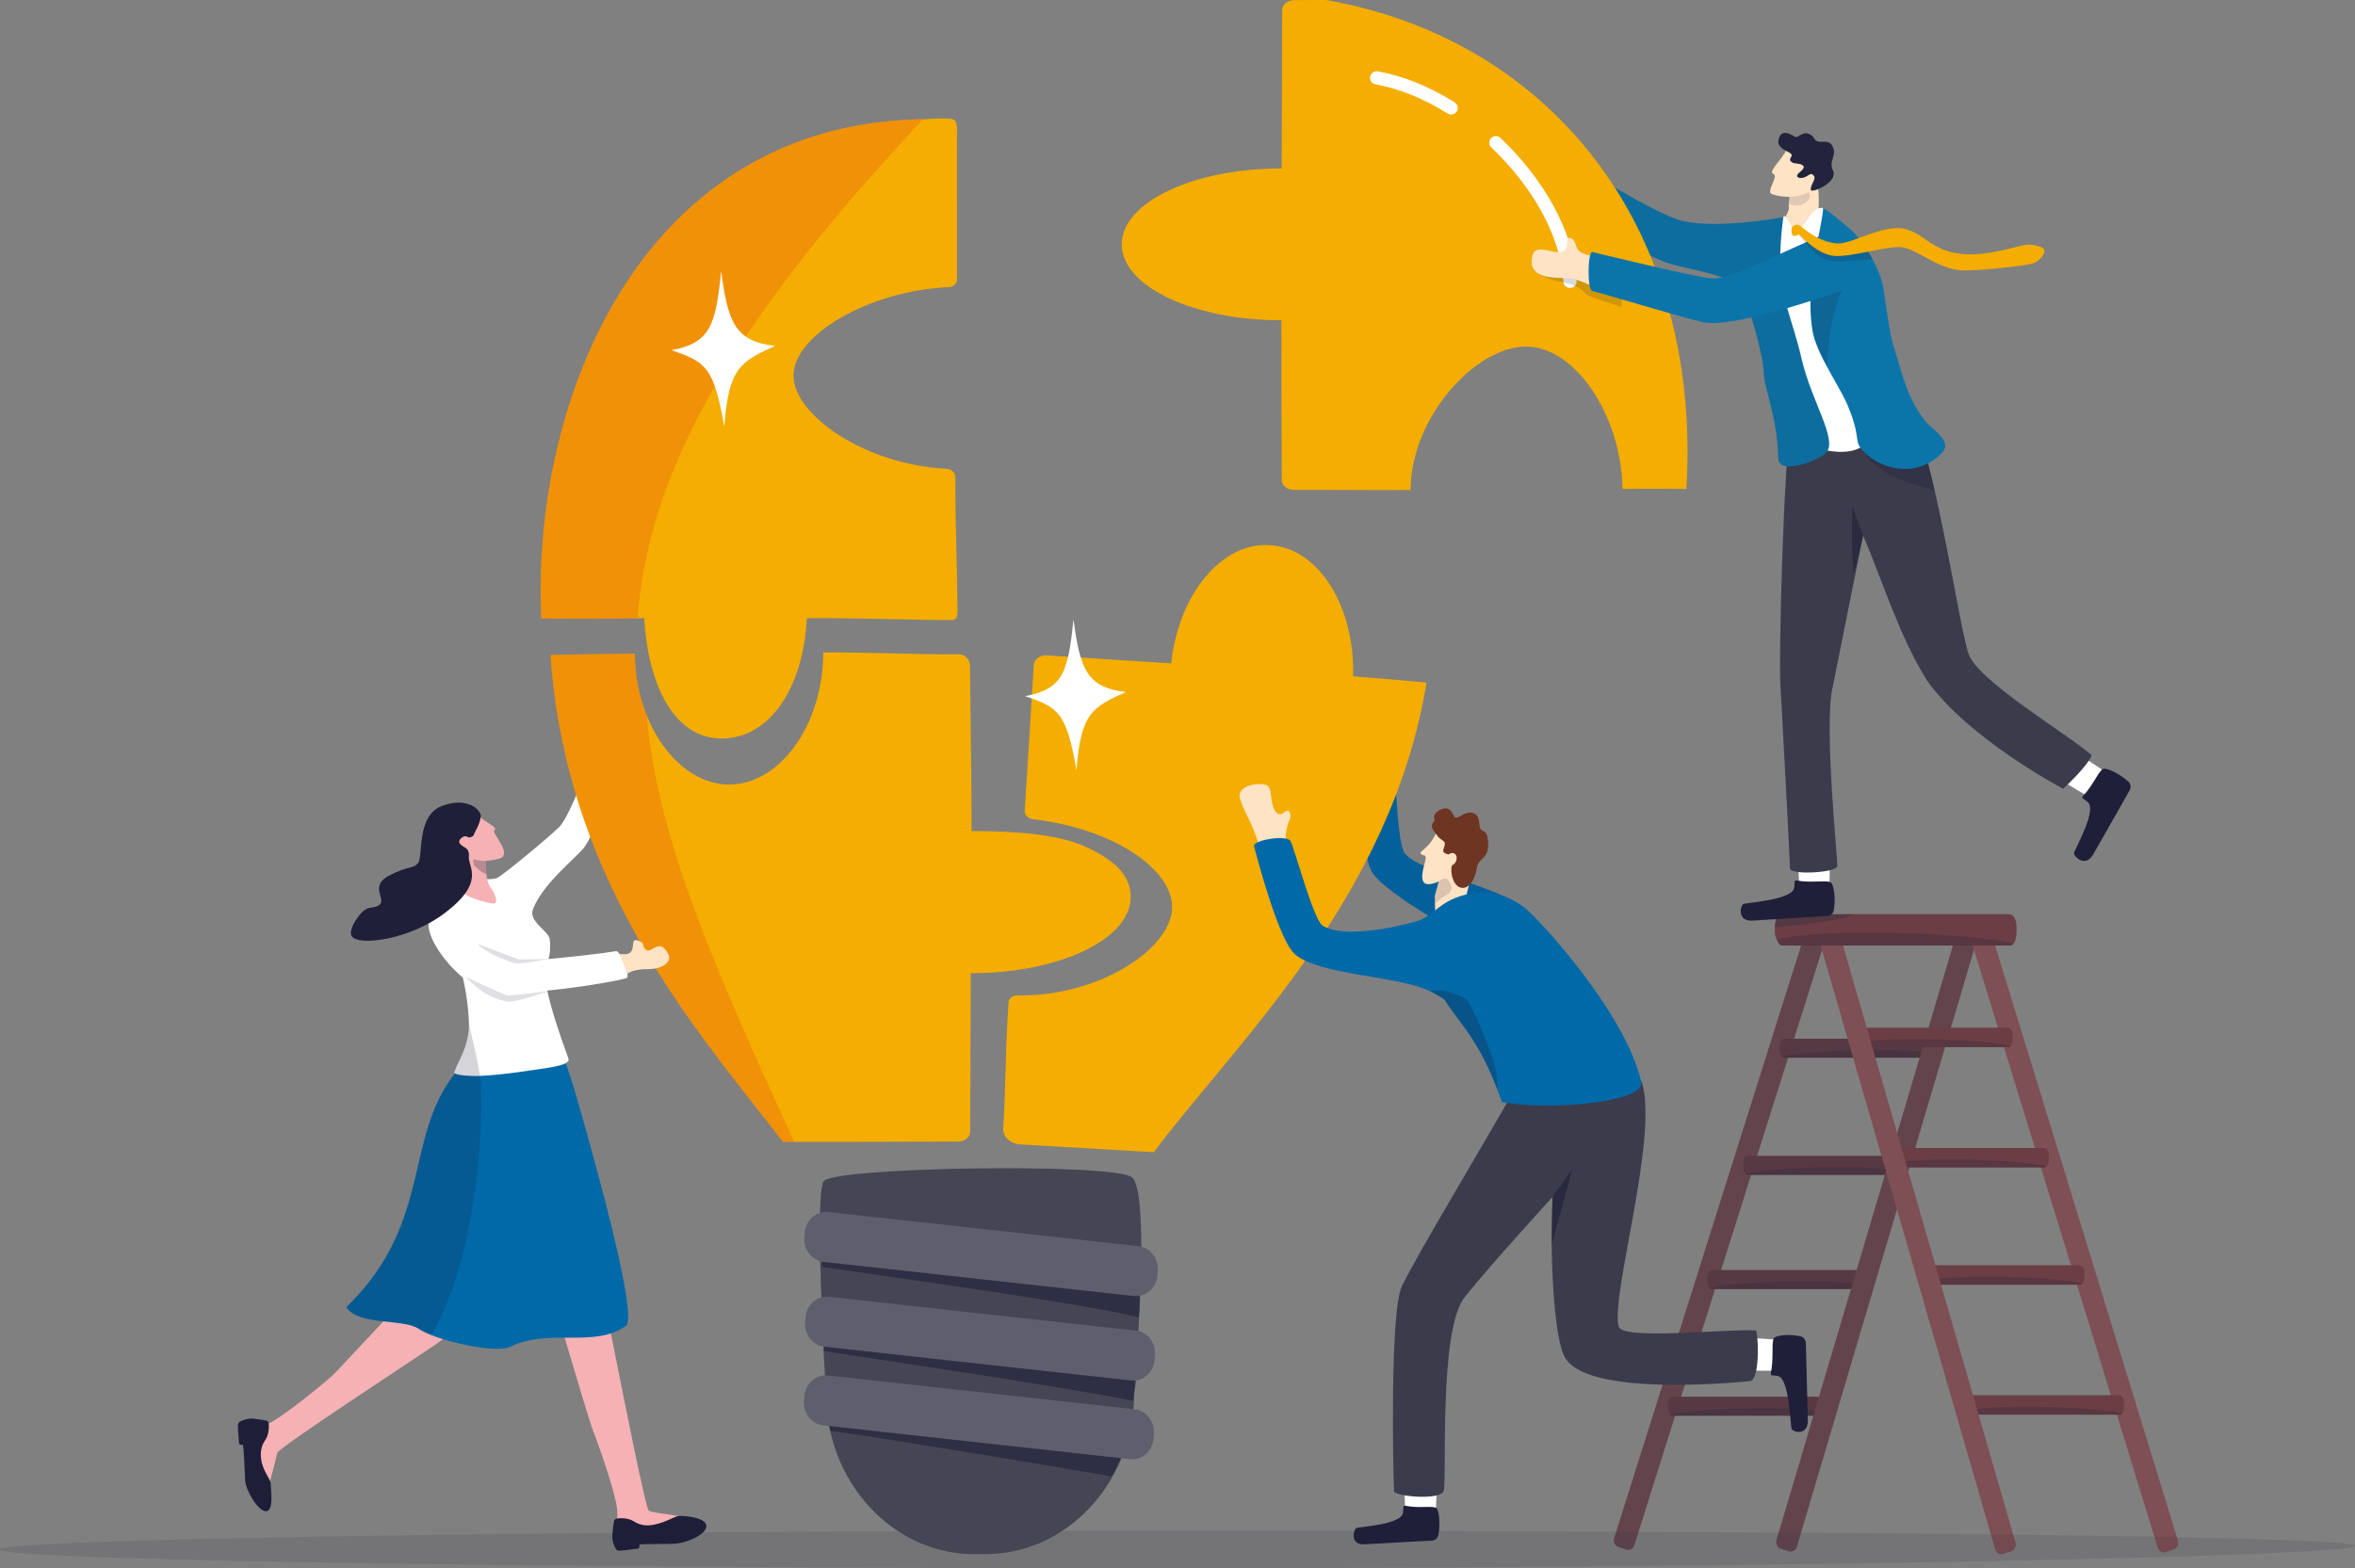 <?xml version="1.0" encoding="UTF-8"?><svg id="_レイヤー_2" xmlns="http://www.w3.org/2000/svg" viewBox="0 0 409.46 272.75"><rect x="0" y="0" width="409.46" height="272.75" fill="#808080" stroke="none"/><defs><style>.cls-1{fill:#7e4f54;}.cls-2{fill:#0b75aa;}.cls-3,.cls-4,.cls-5,.cls-6{fill:#32323f;}.cls-3,.cls-7{opacity:.24;}.cls-4{opacity:.15;}.cls-5{opacity:.4;}.cls-8{opacity:.1;}.cls-8,.cls-9,.cls-10,.cls-11,.cls-12,.cls-13,.cls-14,.cls-15,.cls-16,.cls-17,.cls-18{fill:#1f1f39;}.cls-9{opacity:.16;}.cls-10{opacity:.14;}.cls-11{opacity:.19;}.cls-12{opacity:.17;}.cls-13{opacity:.18;}.cls-14{opacity:.28;}.cls-15{opacity:.62;}.cls-16{opacity:.57;}.cls-19{fill:#0069a8;}.cls-20{opacity:.6;}.cls-20,.cls-21,.cls-7{fill:#1f1f3b;}.cls-21{opacity:.12;}.cls-17{opacity:0;}.cls-22{fill:#f5b1b4;}.cls-23{fill:none;stroke:#fff;stroke-linecap:round;stroke-linejoin:round;stroke-width:2.3px;}.cls-24{fill:#1f1e39;}.cls-25{fill:#454554;}.cls-26{fill:#fff;}.cls-27{fill:#6d3522;}.cls-28{opacity:.35;}.cls-29{fill:#e84e1b;opacity:.29;}.cls-30{fill:#3b3b4c;}.cls-31{fill:#23233d;}.cls-32{fill:#f4ad00;}.cls-33{fill:#ffe3c5;}.cls-34{fill:#5e5e6d;}.cls-35{fill:#6b3e45;}</style></defs><g id="_オブジェクト"><path class="cls-1" d="M282.69,269.49l-1.3-.44c-.61-.21-.95-.9-.74-1.53l33-104.65c.2-.64.86-.99,1.47-.78l1.3.44c.61.21.95.9.74,1.53l-33,104.65c-.2.64-.86.99-1.47.78Z"/><path class="cls-35" d="M309.38,182.15v.31c0,.48.08.99.35,1.29.02.03.05.05.07.07.03.02.05.04.08.06.19.13.22.07.45.07h26.07s.09,0,.14,0c.29-.05.32-.24.53-.56.02-.03.04-.06.05-.09.13-.24.21-.52.21-.82v-.31c0-.83-.22-1.52-.93-1.52h-26.07c-.71,0-.95.67-.95,1.5Z"/><path class="cls-7" d="M309.69,183.77s.07.04.11.06c.16.09.34.13.53.13h26.07s.09,0,.14,0c.29-.05.32-.24.53-.56.02-.03.04-.06.05-.09-7.03-1.41-24.15-.49-27.39.45-.01,0-.02,0-.03.01Z"/><path class="cls-35" d="M303.08,202.53v.31c0,.48.08.99.35,1.29.02.03.05.05.07.07.03.02.05.04.08.06.19.13.22.07.45.07h26.07s.09,0,.14,0c.29-.05.32-.24.53-.56.02-.03.04-.06.05-.09.13-.24.21-.52.21-.82v-.31c0-.83-.22-1.52-.93-1.52h-26.07c-.71,0-.95.67-.95,1.5Z"/><path class="cls-7" d="M303.39,204.15s.07.04.11.06c.16.09.34.13.53.13h26.07s.09,0,.14,0c.29-.05.32-.24.53-.56.02-.03.04-.06.05-.09-7.03-1.41-24.15-.49-27.39.45-.01,0-.02,0-.03.01Z"/><path class="cls-35" d="M296.85,222.39v.31c0,.48.08.99.35,1.29.02.03.05.05.07.07.03.02.05.04.08.06.19.13.22.07.45.07h26.07s.09,0,.14,0c.29-.05.32-.24.53-.56.02-.03.04-.06.05-.09.13-.24.21-.52.21-.82v-.31c0-.83-.22-1.52-.93-1.52h-26.07c-.71,0-.95.67-.95,1.5Z"/><path class="cls-7" d="M297.16,224.01s.07.04.11.06c.16.09.34.13.53.13h26.07s.09,0,.14,0c.29-.05.32-.24.53-.56.02-.03.04-.06.05-.09-7.03-1.41-24.15-.49-27.39.45-.01,0-.02,0-.03.01Z"/><path class="cls-35" d="M289.99,244.41v.31c0,.48.08.99.35,1.29.02.03.05.05.07.07.03.02.05.04.08.06.19.13.22.07.45.07h26.07s.09,0,.14,0c.29-.05.32-.24.53-.56.02-.03.04-.06.05-.09.13-.24.21-.52.21-.82v-.31c0-.83-.22-1.52-.93-1.52h-26.07c-.71,0-.95.67-.95,1.5Z"/><path class="cls-7" d="M290.3,246.03s.07.04.11.06c.16.09.34.13.53.13h26.07s.09,0,.14,0c.29-.05.32-.24.53-.56.02-.03.04-.06.05-.09-7.03-1.41-24.15-.49-27.39.45-.01,0-.02,0-.03.01Z"/><path class="cls-1" d="M310.96,269.78l-1.31-.42c-.62-.2-.96-.88-.77-1.52l31.22-105.24c.19-.64.84-1,1.46-.8l1.31.42c.62.2.96.88.77,1.52l-31.22,105.24c-.19.64-.84,1-1.46.8Z"/><g class="cls-28"><path class="cls-6" d="M282.69,269.49l-1.3-.44c-.61-.21-.95-.9-.74-1.53l33-104.65c.2-.64.86-.99,1.47-.78l1.3.44c.61.21.95.9.74,1.53l-33,104.65c-.2.64-.86.99-1.47.78Z"/><path class="cls-6" d="M309.38,182.15v.31c0,.48.08.99.35,1.29.02.03.05.05.07.07.03.02.05.04.08.06.19.13.22.07.45.07h26.07s.09,0,.14,0c.29-.05.32-.24.53-.56.02-.03.04-.06.05-.09.13-.24.21-.52.21-.82v-.31c0-.83-.22-1.52-.93-1.52h-26.07c-.71,0-.95.67-.95,1.5Z"/><path class="cls-3" d="M309.69,183.77s.07.04.11.06c.16.09.34.13.53.13h26.07s.09,0,.14,0c.29-.05.32-.24.53-.56.02-.03.04-.06.05-.09-7.03-1.41-24.15-.49-27.39.45-.01,0-.02,0-.03.01Z"/><path class="cls-6" d="M303.08,202.53v.31c0,.48.08.99.35,1.29.02.03.05.05.07.07.03.02.05.04.08.06.19.13.22.07.45.07h26.07s.09,0,.14,0c.29-.05.32-.24.53-.56.02-.03.04-.06.05-.09.13-.24.21-.52.21-.82v-.31c0-.83-.22-1.52-.93-1.52h-26.07c-.71,0-.95.67-.95,1.5Z"/><path class="cls-3" d="M303.39,204.15s.07.04.11.06c.16.09.34.13.53.13h26.07s.09,0,.14,0c.29-.05.32-.24.53-.56.02-.03.04-.06.05-.09-7.03-1.41-24.15-.49-27.39.45-.01,0-.02,0-.03.01Z"/><path class="cls-6" d="M296.85,222.39v.31c0,.48.08.99.35,1.29.02.03.05.05.07.07.03.02.05.04.08.06.19.13.22.07.45.07h26.07s.09,0,.14,0c.29-.05.32-.24.53-.56.02-.03.04-.06.05-.09.13-.24.21-.52.21-.82v-.31c0-.83-.22-1.52-.93-1.52h-26.07c-.71,0-.95.67-.95,1.5Z"/><path class="cls-3" d="M297.16,224.01s.07.04.11.06c.16.09.34.13.53.13h26.07s.09,0,.14,0c.29-.05.32-.24.53-.56.02-.03.04-.06.05-.09-7.03-1.41-24.15-.49-27.39.45-.01,0-.02,0-.03.01Z"/><path class="cls-6" d="M289.99,244.41v.31c0,.48.08.99.35,1.29.02.03.05.05.07.07.03.02.05.04.08.06.19.13.22.07.45.07h26.07s.09,0,.14,0c.29-.05.32-.24.53-.56.02-.03.04-.06.05-.09.13-.24.21-.52.21-.82v-.31c0-.83-.22-1.52-.93-1.52h-26.07c-.71,0-.95.67-.95,1.5Z"/><path class="cls-3" d="M290.3,246.03s.07.04.11.06c.16.09.34.13.53.13h26.07s.09,0,.14,0c.29-.05.32-.24.53-.56.02-.03.04-.06.05-.09-7.03-1.41-24.15-.49-27.39.45-.01,0-.02,0-.03.01Z"/><path class="cls-6" d="M310.96,269.78l-1.31-.42c-.62-.2-.96-.88-.77-1.52l31.22-105.24c.19-.64.84-1,1.46-.8l1.31.42c.62.2.96.88.77,1.52l-31.22,105.24c-.19.64-.84,1-1.46.8Z"/></g><path class="cls-1" d="M376.62,269.93l1.3-.46c.61-.22.95-.92.74-1.58l-33-107.44c-.2-.66-.86-1.01-1.47-.8l-1.3.46c-.61.22-.95.92-.74,1.58l33,107.44c.2.66.86,1.01,1.47.8Z"/><path class="cls-35" d="M349.93,180.26v.32c0,.49-.08,1.02-.35,1.33-.02.03-.05.05-.07.08-.03.02-.05.05-.08.06-.19.13-.22.07-.45.07h-26.07s-.09,0-.14,0c-.29-.05-.32-.25-.53-.57-.02-.03-.04-.06-.05-.09-.13-.24-.21-.53-.21-.84v-.32c0-.85.22-1.57.93-1.57h26.07c.71,0,.95.69.95,1.54Z"/><path class="cls-7" d="M349.62,181.92s-.07.05-.11.06c-.16.09-.34.14-.53.14h-26.07s-.09,0-.14,0c-.29-.05-.32-.25-.53-.57-.02-.03-.04-.06-.05-.09,7.03-1.44,24.15-.5,27.39.46.01,0,.02,0,.03.01Z"/><path class="cls-35" d="M356.23,201.18v.32c0,.49-.08,1.02-.35,1.33-.02.03-.05.05-.07.08-.03.02-.05.05-.08.06-.19.13-.22.07-.45.07h-26.07s-.09,0-.14,0c-.29-.05-.32-.25-.53-.57-.02-.03-.04-.06-.05-.09-.13-.24-.21-.53-.21-.84v-.32c0-.85.22-1.57.93-1.57h26.07c.71,0,.95.69.95,1.54Z"/><path class="cls-7" d="M355.92,202.85s-.07.05-.11.06c-.16.09-.34.14-.53.14h-26.07s-.09,0-.14,0c-.29-.05-.32-.25-.53-.57-.02-.03-.04-.06-.05-.09,7.03-1.44,24.15-.5,27.39.46.01,0,.02,0,.03.01Z"/><path class="cls-35" d="M362.46,221.57v.32c0,.49-.08,1.02-.35,1.33-.02.03-.05.05-.07.08-.03.02-.05.05-.08.06-.19.13-.22.07-.45.07h-26.07s-.09,0-.14,0c-.29-.05-.32-.25-.53-.57-.02-.03-.04-.06-.05-.09-.13-.24-.21-.53-.21-.84v-.32c0-.85.22-1.57.93-1.57h26.07c.71,0,.95.69.95,1.54Z"/><path class="cls-7" d="M362.15,223.24s-.07.05-.11.06c-.16.09-.34.14-.53.14h-26.07s-.09,0-.14,0c-.29-.05-.32-.25-.53-.57-.02-.03-.04-.06-.05-.09,7.03-1.44,24.15-.5,27.39.46.01,0,.02,0,.03.01Z"/><path class="cls-35" d="M369.32,244.18v.32c0,.49-.08,1.02-.35,1.33-.02.03-.05.05-.07.08-.03.02-.05.05-.08.06-.19.13-.22.07-.45.07h-26.07s-.09,0-.14,0c-.29-.05-.32-.25-.53-.57-.02-.03-.04-.06-.05-.09-.13-.24-.21-.53-.21-.84v-.32c0-.85.22-1.57.93-1.57h26.07c.71,0,.95.69.95,1.54Z"/><path class="cls-7" d="M369.01,245.84s-.07.05-.11.06c-.16.09-.34.14-.53.14h-26.07s-.09,0-.14,0c-.29-.05-.32-.25-.53-.57-.02-.03-.04-.06-.05-.09,7.03-1.44,24.15-.5,27.39.46.01,0,.02,0,.03.01Z"/><path class="cls-1" d="M348.35,270.23l1.31-.43c.62-.2.96-.9.77-1.56l-31.22-108.05c-.19-.66-.84-1.03-1.46-.82l-1.31.43c-.62.2-.96.9-.77,1.56l31.22,108.05c.19.66.84,1.03,1.46.82Z"/><path class="cls-35" d="M308.58,161.52v.51c0,.5.12.96.32,1.35.02.05.05.1.08.15.19.32.29.57.43.73.03.03.06.06.1.08.04.03.08.05.13.07.04.02.08.03.13.03.03,0,.07,0,.1,0,.03,0,.07,0,.11,0h39.22c.35,0,.39.09.67-.12.04-.03.09-.07.12-.1.04-.03.07-.07.11-.12.4-.49.52-1.34.52-2.13v-.51c0-1.36-.35-2.47-1.42-2.47h-39.22c-1.01,0-1.36,1.02-1.39,2.28,0,.07,0,.15,0,.22Z"/><path class="cls-7" d="M350.15,164.14c-.05.04-.1.07-.16.1-.24.14-.51.22-.8.22h-39.22c-.07,0-.14,0-.21-.02-.43-.07-.48-.4-.79-.92-.03-.05-.05-.1-.08-.14,10.58-2.31,36.33-.8,41.2.74.02,0,.03.01.05.02Z"/><path class="cls-5" d="M308.58,161.29c6.22-.57,12.61-1.37,13.63-2.28h-12.23c-1.01,0-1.36,1.02-1.39,2.28Z"/><path class="cls-26" d="M312.87,153.99c-.25-2.06-.22-7.31-.22-7.31l5.56-.3-.12,7.87-3.62,2.57-1.6-2.83Z"/><path class="cls-18" d="M312.42,153.13c-.59-.1-.31.43-.47,1.31-.36,2.01-7.68,2.5-8.77,2.75-.56.13-1.29,3.1,1.54,2.92,2.45-.16,10.31-.63,12.99-.81.56-.04,1.03-.44,1.13-.99.36-1.95.03-4.91-.72-4.93-1.15-.29-3.23.19-5.69-.24Z"/><path class="cls-26" d="M363.16,138.51c-1.89-.92-6.33-3.81-6.33-3.81l2.76-4.77,6.62,4.4.22,4.4-3.28-.22Z"/><path class="cls-18" d="M362.18,138.42c-.41.43.2.49.86,1.11,1.51,1.4-2.05,7.73-2.43,8.76-.2.54,1.93,2.76,3.32.32,1.2-2.11,5.07-8.87,6.36-11.2.27-.49.18-1.09-.23-1.47-1.46-1.36-4.16-2.71-4.58-2.1-.87.8-1.6,2.77-3.3,4.58Z"/><path class="cls-30" d="M358.71,137.17s-16.26-8.52-23.59-18.71c-5-7.97-7.81-17.49-11.18-25.33,0,0-4.05,20.07-5.4,26.9-1.35,6.83.97,29.47.92,30.61-.05,1.14-8.24,1.6-8.24.4s-1.39-27.52-1.67-32.1c-.28-4.58.48-36.77,1.85-45.92l3.59.2s17.67-.93,18.1.25c.21.58.42,1.2.63,1.84.01.05.03.09.05.14.9,2.83,1.77,6.21,2.59,9.78,2.65,11.55,4.76,25.09,5.91,28.49,1.59,4.71,17.34,14.01,21.24,17.5.65.07-1.37,2.78-4.79,5.96Z"/><path class="cls-16" d="M322.33,99.77c.92-3.84,1.6-6.64,1.6-6.64-.96-2.37-1.88-5.19-1.88-5.19,0,0-.25,7.56.28,11.83Z"/><path class="cls-14" d="M336.35,85.22c-3.64-1.01-10.09-2.29-12.72-7.31l10.08-2.62s.03.09.05.14c.9,2.83,1.77,6.21,2.59,9.78Z"/><path class="cls-33" d="M313.04,41.28c2.44-.5,2.63-2.16,2.63-2.16.67-1.79.74-5.62.23-7.4-.57-1.96-.73-1.83-.73-1.83l-2.87,2.18-1.35,1.02s.26.79.07,2.19c-.13.98.33.74-.49,2.25-.61,1.13,1.25,2.23,2.52,3.76Z"/><path class="cls-10" d="M310.94,33.09s.23,1,.04,2.4c2.88.96,4.28-1.32,3.5-2.02-.49-.44-2.19-1.4-2.19-1.4l-1.35,1.02Z"/><path class="cls-33" d="M310.56,26.14c-.64,1.46-3.24,3.78-2.23,4.12s-1.35,3.08-.28,3.48c2.59.98,6.16.35,6.93-.79.77-1.15,1.79-4.73,1.79-4.73l-6.21-2.07Z"/><path class="cls-31" d="M312.77,28.5c-.86-.18-.95,0-1.43-.48-.48-.48.79-.93-.23-1.48-1.02-.55-2.18-1.02-1.87-2.29.45-1.84,1.93-1.02,2.84-.48.58.35,1.21-.97,2.44-.48.97.38.66.92,1.51,1.3.51.23,1.85-.29,2.46.63,1.13,1.71-.65,2.73.2,4.42.98,1.98-3.54,3.95-3.81,3.43-.31-.6.9-1.9.55-2.41-.53-.78-.82-.21-1.61.15-.84.38-2.03.02-.88-.88,1.15-.9.62-1.27-.16-1.44Z"/><path class="cls-26" d="M316.92,36.17c-2.12-.35-3.06,3.77-4.72,4.11-1.01.2-.43-.76-.84-1.25-1.08-1.29-.89-1.83-1.38-1.18-8.35,11.21,2.73,38.95,2.73,38.95,0,0,8.76,4.14,12.26-.18,4.32-5.34,7.4-4.68,6.97-6.13-1.94-6.59-1.97-6.51-10.13-29.5,0,0-1.48-2.31-4.89-4.82Z"/><path class="cls-2" d="M310.07,37.77c-6.71,1.21-13.78,1.59-17.61.64-3.79-.95-13.05-6.63-14.43-7.36-1.27-.67-2.58,5.06-1.91,6.12,1.14,1.8,9.81,7.36,14.24,8.7,3.6,1.08,10.65,1.95,12.23,4.4,1.34,2.06,4.05,11.7,4.07,14.53.02,2.83,2.36,7.41,2.52,14.89.07,3.13,7.26.33,8.38-1.02,1.93-2.31-2.61-8.87-4.3-16.19-1.61-6.97-3.81-10.95-3.76-16.88.04-4.49.56-7.81.56-7.81Z"/><path class="cls-8" d="M310.07,37.77c-6.71,1.21-13.78,1.59-17.61.64-3.79-.95-13.05-6.63-14.43-7.36-1.27-.67-2.58,5.06-1.91,6.12,1.14,1.8,9.81,7.36,14.24,8.7,3.6,1.08,10.65,1.95,12.23,4.4,1.34,2.06,4.05,11.7,4.07,14.53.02,2.83,2.36,7.41,2.52,14.89.07,3.13,7.26.33,8.38-1.02,1.93-2.31-2.61-8.87-4.3-16.19-1.61-6.97-3.81-10.95-3.76-16.88.04-4.49.56-7.81.56-7.81Z"/><path class="cls-2" d="M337.79,78.64c-1.09,1.13-2.26,1.88-3.44,2.33-.22.09-.44.16-.66.23-3.52,1.04-7.04-.38-8.91-1.99-.48-.42-.84-.76-1.09-1.06,0,0,0,0,0,0-.29-.34-.47-.64-.58-.94-.14-.39-.19-.8-.27-1.35-.1-.71-.25-1.65-.73-3.09-.12-.38-.27-.8-.45-1.25-.12-.32-.26-.67-.42-1.03-.05-.12-.1-.24-.16-.37-.71-1.63-2.16-3.97-3.45-6.39-.8-1.49-1.54-3.01-2.02-4.41-.05-.13-.09-.26-.13-.39-.12-.39-.22-.76-.29-1.13-.02-.09-.04-.19-.05-.28,0,0,0,0,0-.01-.04-.23-.08-.46-.11-.69-.22-1.56-.29-3.19-.24-4.84h0c.04-1.42.16-2.83.32-4.2.07-.59.15-1.19.23-1.77.06-.39.11-.77.17-1.14.05-.33.11-.65.16-.96.07-.41.14-.8.21-1.19.56-3.08,1.12-5.51,1.09-6.49,0,0,0-.02,0-.02,0,0,.31-.14,4.75,3.69.58.5,1.29,1.3,2.01,2.28.33.45.67.94,1,1.46,0,0,0,.01,0,.01.3.47.58.96.86,1.46.18.33.35.66.51,1,0,0,0,0,0,.01.64,1.32,1.14,2.69,1.34,3.95.96,5.92.98,7.69,2.15,11.32,1.21,3.75,2.06,8.17,5.45,12.18.69.81,4.49,3.23,2.71,5.06Z"/><path class="cls-12" d="M321.99,47.97c-3.09,3.15-4.1,10.53-4.34,15.76-.8-1.49-1.54-3.01-2.02-4.41-.05-.13-.09-.26-.13-.39-.12-.39-.22-.76-.29-1.13-.02-.09-.04-.19-.05-.28,0,0,0,0,0-.01-.23-1.48-.33-4.11-.35-5.53h0s7.17-4.02,7.17-4.02Z"/><path class="cls-32" d="M293.4,79.98c-.02,1.71-.09,3.4-.2,5.06-2.76-.04-6.37-.07-11.1,0-.16-12.57-8.11-24.77-16.79-24.76-8.74,0-20.01,12.26-20.05,24.94-7.82.05-12.22-.04-20.33-.02-1.14,0-2.06-.76-2.07-1.7-.05-8.06-.07-17.74-.07-27.8-7.67,0-14.61-1.48-19.63-3.87-5.03-2.39-8.13-5.69-8.13-9.34,0-7.29,12.43-13.2,27.77-13.2h.04c.03-10.51.06-20.21.09-27.56,0-.94.92-1.7,2.05-1.71,1.87,0,3.72-.02,5.57-.02,36.89,6.43,63.41,36.41,62.85,79.98Z"/><path class="cls-23" d="M260.08,24.81c7.2,6.82,12.41,15.71,12.89,24.12"/><path class="cls-23" d="M239.36,13.54c4.36.77,8.79,2.63,12.95,5.23"/><path class="cls-12" d="M266.49,46.55c.65,1.49,3.35,2.14,5.86,2.7,2.51.56,2.89,1.49,3.63,2.05.27.21,2.11.84,4.33,1.56.52.17,1.05.34,1.59.51.07-.95.13-1.96.2-3.03l-1.6-.39-14.01-3.4Z"/><path class="cls-33" d="M281.58,50.33c-3.78.26-6.23-1.4-7.98-1.83-1.75-.43-7.28.58-7.29-3.01-.01-4.04,4-.82,5.53-1.82,1.15-.75.22-2.38.98-2.31,1.17.1,1.02,1.48,1.66,2.21.85.97,4.77,1.41,6.54,1.71,3.1.54.56,5.04.56,5.04Z"/><path class="cls-2" d="M320.27,39.37c-15.74,6.8-19.62,9.4-23,9.01-3.38-.39-19.53-4.34-20.39-4.55-.84-.21-.97,6.64,0,6.79.97.15,15.44,4.59,19.3,5.43,5.41,1.19,24.28-5.6,24.28-5.6,0,0,3.16-1.41,2.88-6.02-.28-4.61-3.07-5.06-3.07-5.06Z"/><path class="cls-13" d="M312.6,40.66c.17-.12,2.08,3.27,4.52,4.32.67.29,1.39.48,2.13.49,2.17.03,6.29-.38,6.29-.38,0,0-.83-2.04-2.01-2.76-1.95.71-3,1.03-4.14.95-.84-.06-1.64-.26-2.39-.55-1.41-.54-2.62-1.38-3.54-2.12-.47-.38-.56-.97-1.11-.97-.72,0,.02,1.18.23,1.02Z"/><path class="cls-32" d="M311.48,40c0-.34.23-.91.95-.91.54,0,.6.22,1.07.59,1.41,1.13,3.51,2.5,5.93,2.66,2.42.16,7.8-3.23,11.4-2.6,3.6.63,4.82,3.79,10.01,4.4,5.19.61,10.64-1.79,12.17-1.6s2.47.49,2.45,1.1c-.01.6-.73,1.63-1.78,2.1-1.05.47-10.43,1.49-12.93,1.26-4.08-.38-7.71-3.9-10.34-4.02-2.62-.12-8.06,1.6-11.13,1.55-3.42-.05-6.37-3.91-6.59-3.75-.22.16-.42.31-.86.22-.3-.06-.36-.67-.35-1.01Z"/><path class="cls-4" d="M409.46,268.85c0,1.8-96.61,3.89-207.92,3.89S0,271.29,0,269.49s90.23-3.26,201.55-3.26,207.92.83,207.92,2.63Z"/><path class="cls-33" d="M115.92,155.24s.02-.02.06-.07c-.03.02-.06.06-.06.07Z"/><path class="cls-33" d="M102.95,134.48c1.57-5.1,2.16-7.3,3.64-8.2,3.72-2.27,5.53-.45,3.95,1.16-1.59,1.61-2.22,4.06-2.37,4.51-.98,2.85-5.21,2.53-5.21,2.53Z"/><path class="cls-22" d="M85.52,222.42c-3.06,4.97-6.09,8.89-9.88,11.48-3.79,2.6-27.23,17.88-27.43,18.79-.2.91-1.16,4.66-1.45,5.55-.3.89-4.67-8.07-3.47-9.3,1.2-1.23.97-.22,3.44-1.37s9.6-7.01,11.02-8.3c1.42-1.29,14.17-15.43,16.07-16.53,1.9-1.1,11.7-.32,11.7-.32Z"/><path class="cls-24" d="M46.24,247.05c.26.05.46.26.48.52.13,1.25-.23,2.23-.42,2.58-.37.66-1.2,1.56-.89,3.69s1.68,3.39,1.66,4.23c-.02.84.65,4.76-.87,4.77-1.45-.15-3.49-3.68-3.58-5.42-.09-1.74-.23-6.23-.43-6.14-.59.05-.63-.23-.63-.23-.06-1.37-.33-3.19-.11-3.56.22-.37,1.59-.84,2.47-.78.62.05,1.71.23,2.31.33Z"/><path class="cls-22" d="M93.95,217.66c.15.83,1.36,5.13,2.85,10.29.45,1.55.93,3.18,1.41,4.82,2.22,7.53,4.54,15.2,4.93,16.14.75,1.83,3.92,10.78,4.16,13.6.25,2.82-.66,2.26.12,3.85.77,1.59,12.39-1.73,11.63-2.32-.76-.59-5.43-.82-6.24-1.31-.55-.34-4.13-18.49-6.74-31.54-.35-1.75-.68-3.41-.99-4.92-.77-3.81-1.37-6.69-1.64-7.74-1.18-4.59-3.02-3.06-6.83-2.53,0,0-3.05-.56-2.66,1.68Z"/><path class="cls-24" d="M106.72,264.63c.04-.27.25-.49.52-.53,1.28-.19,2.3.13,2.66.32.69.36,1.63,1.18,3.81.75,2.18-.44,3.57-1.5,4.44-1.52.86-.02,4.62.19,4.67,1.78-.12,1.53-3.37,2.83-5.16,3.01-1.79.17-6.59.02-6.49.22.07.61-.21.67-.21.67-1.41.13-3.27.5-3.65.29-.38-.21-.9-1.62-.86-2.54.03-.65.19-1.81.28-2.44Z"/><path class="cls-17" d="M75.51,233.93c2.48,1.35,6.44,1.64,8.34,2.17.73-2.01.87-2.42,1.15-3.23.05-.15.1-.3.15-.45l-6.73-2.67-2.67,2.38c-.08.58-.15,1.19-.23,1.8Z"/><path class="cls-17" d="M88.85,231.62c.07,1.62.13,2.93.2,4.64,2.47-.7,5.65.12,8.01.77.08-1.79.15-3.48.21-5.02l-.24-1.42-8.19,1.04Z"/><path class="cls-19" d="M108.79,230.61c-5.56,3.93-13.33.29-20.11,3.63-2.29,1.13-10.31-.69-13.68-2.05-.96-.39-1.72-.76-2.15-1.06-2.66-1.88-10.55-.49-12.63-3.8.23-.23.46-.46.69-.68,14.22-14.34,9.39-28.78,18.16-39.91.01-.02.03-.04.05-.06,0,0,0-.01.02-.02,1.26-1.06,2.1-3.54,3.4-4.03.02,0,.04-.01.05-.02,7.73-2.92,15.39,1.14,15.39,1.14.04.1.2.56.41,1.17.46,1.38,1.16,3.5,1.25,3.81h0c2.47,8.49,11.59,40.19,9.17,41.9Z"/><path class="cls-26" d="M109.07,170.02c-.34.34-7.73,1.66-13.92,2.26.67,3.15,2.04,7.34,3.67,11.79.12.33-.04.6-.45.83-1.17.66-4.32.99-8.39,1.58-1.82.26-4.4.54-6.53.64-1.81.08-3.96-.14-4.35-.44-.09-.07-.12-.15-.09-.24.01-.03.38-.96.39-.99.99-2,2.17-4.41,2.14-7.21,0-.38-.02-.77-.04-1.16-.1-1.6-.3-3.91-1.03-7.06-4.55-3.86-6.62-8.48-5.78-10.04.91-1.67,4.97-6.43,6.58-6.82,1.61-.4,4.11-.09,5.07-.43.95-.34,9.37-7.37,10.92-8.93,1.84-1.85,5.77-12.43,5.87-13.56.12-1.3,5.07,1.07,4.98,1.79-.09.72-4.68,13.02-6.61,15.44-1.48,1.86-7.12,6.2-8.84,10.66-.82,2.13,2.74,3.78,2.91,5.19.19,1.56.04,2.63-.19,3.47,4.33-.4,9.56-1,11.73-1.37.77-.13,2.41,4.16,1.93,4.63Z"/><path class="cls-22" d="M84.52,149.24c-.16,2.98.23,4.45.83,5.19.59.73,1.42,2.61.5,2.72-.45.05-3.3-.72-4.39-1.27-1.08-.55-1.88-1.84-1.88-1.84,0,0,1.5-3.99,2.44-7.28.94-3.29,2.5,2.49,2.5,2.49Z"/><path class="cls-14" d="M84.56,152.02c-.04-.38-.06-.82-.07-1.3,0-.17.02-1.29.02-1.48-.18-.13-.49-.31-.66-.31-.23,0-.67.12-.92-.1-.41-.37-.89.97-.48,1.64.16.26,1.13,1.21,2.11,1.55Z"/><path class="cls-11" d="M75,232.18c-.96-.39-1.72-.76-2.15-1.06-2.66-1.88-10.55-.49-12.63-3.8.23-.23.46-.46.69-.68,14.22-14.34,9.39-28.78,18.16-39.91.01-.02.03-.04.05-.06-.09-.07-.12-.15-.09-.24.01-.03.38-.96.39-.99.99-2,2.17-4.41,2.14-7.21.3,1.23.67,2.8,1.02,4.38.36,1.63.69,3.26.88,4.52.1.64.16,1.18.17,1.58.41,13.12-2.04,32.29-8.63,43.49Z"/><path class="cls-22" d="M82.99,141.7c1.92,1.76,3.6,2.07,2.95,2.73-.49.5,3.37,4.19.85,4.9-2.51.71-4.98.63-6.5-1.65-1.52-2.28-2.47-3.59-2.47-3.59l5.17-2.39Z"/><path class="cls-18" d="M83.59,141.92c-.14,1.51-1,2.59-1.2,3.25-.12.37-.81.6-1.13.38-.36-.25-.92-.06-1.3.49-.45.66.51,1.11,1.05,1.47.4.27.59.9.52,1.38-.28,1.84,3.24,4.54-4.74,10.3-2.01,1.43-4.3,2.51-6.49,3.24-4.42,1.47-8.48,1.55-9.18.35-.52-.87.77-3.16,1.96-4.25,1.19-1.09,2.09-.38,2.99-1.26,1.02-1-1.88-3.21,1.63-5.02,3.51-1.81,4.11-1.08,5-2.15.89-1.07-.32-8.2,4.07-9.9,3.04-1.18,4.94-.38,5.83.22.37.25,1.05,1.05,1,1.5Z"/><path class="cls-10" d="M83.11,164.16c.28.93,5.58,3.44,7.01,3.41,1.43-.03,5.37-.84,5.37-.84,0,0-4.72.26-5.37.07-1.18-.35-7.01-2.64-7.01-2.64Z"/><path class="cls-10" d="M80.99,169.9c1.02,1.14,3.74,3.78,7.28,4.3,1.41.2,7.34-1.91,7.34-1.91,0,0-6.78,1-7.43.81-1.18-.35-7.19-3.19-7.19-3.19Z"/><path class="cls-33" d="M107.8,128.45c1.17-.64,2.18-1.18,2.58-.26.22.5-1.55,1.27-2.91,1.99-.92.49.33-1.73.33-1.73Z"/><path class="cls-33" d="M241.75,138.39c-.77-2.38-.23-5.48.28-6.36.51-.88.07-2.36-.81-1.53-.79.75-1.73.5-2.17-1.63-.29-1.41-.14-2.14-.66-2.83-.61-.82-5.82-.57-4.88,2.3.95,2.88,2.63,4.7,3.72,9.85.66,3.07,4.51.21,4.51.21Z"/><path class="cls-19" d="M263.27,156.85c-4.38-2.92-18.16-5.78-19.27-8.88-1.11-3.1-1.22-11.35-1.52-13.18-.15-.93-6.06,1.2-6.13,3.15-.07,1.95.63,10.51,2.08,13.51,1.78,3.69,19.22,13.98,21.61,12.45,2.39-1.53,5.03-5.86,3.24-7.06Z"/><path class="cls-21" d="M263.27,156.85c-4.38-2.92-18.16-5.78-19.27-8.88-1.11-3.1-1.22-11.35-1.52-13.18-.15-.93-6.06,1.2-6.13,3.15-.07,1.95.63,10.51,2.08,13.51,1.78,3.69,19.22,13.98,21.61,12.45,2.39-1.53,5.03-5.86,3.24-7.06Z"/><path class="cls-32" d="M248.03,118.72c-6.15,37.48-33.03,62.49-47.43,81.67-7.44-.42-15.29-.88-23.23-1.36-1.72-.1-3.04-1.35-2.94-2.78.45-6.76.29-12.44.93-21.97.05-.67.72-1.18,1.53-1.17,14.19.26,26.44-8.03,26.89-14.91.45-6.85-10.13-14.1-24.14-15.71-.89-.1-1.53-.77-1.48-1.51.61-9.43,1.13-17.77,1.57-25.31.06-1.01,1.09-1.77,2.31-1.69,7.35.46,14.63.93,21.59,1.39,1.28-12.01,8.77-21.11,17.18-20.57,8.47.54,14.78,10.64,14.45,22.82,5.1.4,9.45.77,12.78,1.09Z"/><path class="cls-33" d="M223.88,149.12c-.77-2.38-.23-5.48.28-6.36.51-.88.07-2.36-.81-1.53-.79.75-1.73.5-2.17-1.63-.29-1.41-.14-2.14-.66-2.83-.61-.82-5.82-.57-4.88,2.3.95,2.88,2.63,4.7,3.72,9.84.66,3.07,4.51.21,4.51.21Z"/><path class="cls-26" d="M244.32,262.49c-.2-2.26-.01-7.99-.01-7.99l5.69-.26-.35,8.6-3.78,2.76-1.55-3.12Z"/><path class="cls-18" d="M244.38,261.88c-.53-.11-.3.42-.46,1.27-.38,1.95-7.05,2.35-8.05,2.58-.52.12-1.26,3,1.33,2.85,2.23-.13,9.39-.5,11.83-.65.51-.03.94-.42,1.05-.95.38-1.89.16-4.77-.53-4.8-1.04-.29-2.94.15-5.17-.3Z"/><path class="cls-26" d="M308.75,238.34c-1.98.17-7-.08-7-.08l-.1-5.72,7.53.45,2.33,3.82-2.77,1.53Z"/><path class="cls-18" d="M307.91,238.78c-.12.6.4.34,1.24.54,1.91.46,2.13,7.99,2.33,9.12.1.58,2.92,1.46,2.84-1.46-.07-2.52-.25-10.61-.34-13.37-.02-.58-.39-1.07-.91-1.2-1.85-.45-4.7-.24-4.74.54-.32,1.17.07,3.32-.43,5.83Z"/><path class="cls-30" d="M262.92,190.22c-4.45,7.89-17.16,29.06-19.21,33.57-2.05,4.52-1.5,32.1-1.33,35.55.04.9,7.98,1.65,8.62,0,.64-1.65-.95-28,3.69-33.79,4.64-5.79,15.25-17.38,15.25-17.38-.53,10.87.31,24.03,1.95,27.48,3.12,7.74,32.38,4.54,32.38,4.54,1.92-.19,1.38-9.37.96-8.81-5.52-.28-23.1,1.74-23.79-.66-1.49-5.19,7.01-33.11,4.02-42.53-.83-2.63-19.43-.2-19.43-.2l-3.11,2.25Z"/><path class="cls-15" d="M269.94,208.17s0-.01,0-.02h0s3.42-4.78,3.42-4.78l-3.53,13.07.11-8.27Z"/><path class="cls-33" d="M249.91,144.38c-1.35,3.32-3.08,3.42-2.9,4.12.55.51,1.2-.15.7,1.61-.72,2.56-.9,4.64,2.45,3.19-.52,1.89-.7,2.55-.7,2.55l.1,3.78,4.89.32c-.5-3.37,3.64-12.76,2.16-15.09-1.48-2.33-6.31-1.45-6.7-.48Z"/><path class="cls-27" d="M252.42,150.52c1.43-.64.93-2.92-.57-1.91-1.12-.35-1.02-.46-.7-1.48.32-1.03-.59-.84-1.24-1.78-.65-.94-1.52-1.62-.46-2.6,0,0-.3-.83.16-1.35s1.87-1.32,2.64-.38c.76.93.4,1.67,1.91.77,1.5-.89,2.94-.53,3.03,1.33.11,2.15,1.17.64,1.47,2.72.53,3.75-1.61,3.11-1.88,5.1s-1.44,3.85-2.85,3.42c-1.41-.44-1.78-2.83-1.5-3.84Z"/><path class="cls-9" d="M250.17,153.3c1.03-.78,1.44-.56,1.62-.28,1.61,2.49-.58,2.41-1.61,3.6-1.03,1.19-.72-.75-.72-.75l.72-2.56Z"/><path class="cls-19" d="M248.64,172.38c1.3.67,2.22,1.2,2.54,1.53,2.53,3.98,5.01,5.93,8.14,13.08,0,0,0,.02,0,.02.33.75.67,1.56,1.01,2.44,0,0,0,.02.01.03.27.69.55,1.43.83,2.21,8.5,1.52,24.97-.02,24.19-3.51-2.72-12.11-17.96-28.47-20.06-30.13-2.73-2.17-6.01-3.34-9.74-2.62-5.31,1.03-6.14,3.9-9.32,4.82-3.82,1.1-12.99,2.99-16.31.71-1.6-1.1-4.88-13.51-5.55-14.68-.67-1.17-6.6-.15-6.34.87.55,2.12,4.25,16.3,7.12,18.82,4.13,3.64,18.37,3.79,23.45,6.41h0Z"/><path class="cls-14" d="M248.63,172.37s0,0,.01,0h0c1.3.67,2.22,1.2,2.54,1.53,2.53,3.98,5.01,5.93,8.14,13.08,0,0,0,.02,0,.02.35.74.69,1.55,1.01,2.44,0,0,0,.02.01.03.21-.13-.09-1.55-.11-2.22-.04-2.74-4.47-12.96-5.36-13.51-.86-.53-3.66-1.89-6.27-1.39Z"/><path class="cls-32" d="M165.56,107.83c-7.54.02-17.73-.42-25.28-.31-.56,11.98-6.39,20.91-14.78,20.92-8.28,0-12.76-9.16-13.51-20.92-.38,0-.76,0-1.13.01-6.34.08-12.23.1-16.76.01-.08-1.91-.11-3.86-.1-5.83.33-33.86,16.93-73.65,56.25-80.09,2.93-.48,5.99-.77,9.18-.87.35-.01.71-.02,1.07-.01.97-.02,4-.31,5.16-.02.93.23.72,2.04.72,3.47-.01,6.78.03,14.94.01,24.49,0,.67-.64,1.22-1.45,1.26-14.17.66-26.98,8.47-26.98,15.36s12.48,15.52,26.56,16.22c.89.04,1.58.66,1.58,1.41,0,9.45.31,14.51.36,22.06,0,1.01.32,2.83-.9,2.84Z"/><path class="cls-29" d="M160.5,20.74c-.28.3-.55.59-.83.88-33.13,35.4-46.97,61-48.82,85.91-6.34.08-12.23.1-16.76.01-.08-1.91-.11-3.86-.1-5.83.33-33.86,16.93-73.65,56.25-80.09,2.93-.48,5.99-.77,9.18-.87.35-.01.71-.02,1.07-.01Z"/><path class="cls-32" d="M196.58,156.06c0,7.29-12.43,13.2-27.77,13.2h-.03c-.03,10.51-.06,20.21-.09,27.56,0,.94-.92,1.7-2.05,1.71-9.68.04-19.39.06-28.55.06-.66,0-1.31,0-1.96,0-2.37-3.1-5.08-6.47-7.93-10.15-13.42-17.24-30.25-41.11-32.48-74.53,3.92-.09,8.87-.17,14.64-.24.05,3.87.8,7.52,2.08,10.72,2.86,7.17,8.33,12.05,14.34,12.05,8.74,0,16.33-10.29,16.36-22.97,7.82-.05,15.55.36,23.66.33,1.14,0,1.85,1.07,1.86,2.01.05,8.06.27,18.67.27,28.73,7.67,0,15.17.5,20.19,2.89,5.03,2.39,7.48,4.99,7.48,8.64Z"/><path class="cls-29" d="M138.08,198.59c-.66,0-1.31,0-1.96,0-2.37-3.1-5.08-6.47-7.93-10.15-13.42-17.24-30.25-41.11-32.48-74.53,3.92-.09,8.87-.17,14.64-.24.05,3.87.8,7.52,2.08,10.72,1.93,21.96,12.14,44.63,25.66,74.21Z"/><path class="cls-26" d="M178.24,121.07c6.61-1.23,7.46-4.19,8.41-13.33,1.13,8.6,2.33,11.84,9.11,12.61-5.81,2.65-7.85,3.6-8.59,13.61-1.77-10.05-3.09-10.91-8.94-12.89Z"/><path class="cls-26" d="M116.75,60.9c6.79-1.27,7.67-4.33,8.64-13.75,1.17,8.88,2.4,12.22,9.37,13.01-5.97,2.73-8.07,3.72-8.83,14.05-1.82-10.38-3.18-11.26-9.19-13.31Z"/><path class="cls-25" d="M198.42,217.73c0,1-.02,2.02-.04,3.06-.07,3.32-.23,6.74-.4,9.83-.06,1.06-.12,2.08-.18,3.05-.3,4.78-.61,8.2-.61,8.2,0,.59,0,1.17-.03,1.75-.04,1.02-.14,2.04-.29,3.03-.2,1.36-.48,2.68-.86,3.96-.43,1.51-.98,2.96-1.63,4.35-2.6,5.53-6.85,10.01-12.05,12.66-.52.26-1.05.51-1.58.74-2.82,1.2-5.89,1.87-9.1,1.92l-1.86.02c-3.25.04-6.36-.56-9.23-1.71-1.56-.62-3.05-1.4-4.46-2.32-5.81-3.82-10.14-10.06-11.77-17.45-.23-1.03-.41-2.09-.52-3.17-.11-1.01-.18-2.03-.19-3.07,0,0-.02-.36-.06-1-.06-.99-.15-2.67-.26-4.77-.12-2.37-.26-5.28-.39-8.36-.07-1.63-.13-3.31-.18-4.99-.1-2.95-.16-5.88-.18-8.51-.01-1.68,0-3.22.04-4.57.08-2.6.27-4.43.61-4.93,1.69-2.49,50.1-3.24,53.57-.72,1.31.95,1.69,6.47,1.66,12.98Z"/><path class="cls-20" d="M198,229.13c-8.08-2.27-47.63-7.65-55.08-8.81.06-1.06.12-2.08.18-3.05l54.89,5.21c.07,1.63.28,4.27.01,6.65Z"/><path class="cls-20" d="M196.94,243.64c-10.65-2.29-46.89-7.6-53.71-8.68.04-1.03.14-2.04.29-3.03l54.23,4.59c.06.99-.26,4.74-.81,7.12Z"/><path class="cls-34" d="M139.93,214.32l-.07.79c-.2,2.18,1.3,4.13,3.37,4.36l53.9,5.93c2.06.23,3.9-1.36,4.1-3.53l.07-.79c.2-2.18-1.3-4.13-3.37-4.36l-53.9-5.93c-2.06-.23-3.9,1.36-4.1,3.53Z"/><path class="cls-34" d="M140.05,229.07l-.07.79c-.2,2.18,1.29,4.13,3.33,4.35l53.36,5.88c2.04.22,3.86-1.36,4.07-3.54l.07-.79c.2-2.18-1.29-4.13-3.33-4.35l-53.36-5.88c-2.04-.22-3.86,1.36-4.07,3.54Z"/><path class="cls-20" d="M196.01,250.61c-.43,1.51-1.95,5.03-2.78,6.15-12.24-2.14-40.35-6.79-48.9-7.94-.23-1.03-.41-2.09-.52-3.17l52.21,4.95Z"/><path class="cls-34" d="M139.86,242.75l-.07.79c-.2,2.18,1.29,4.13,3.33,4.35l53.36,5.88c2.04.22,3.86-1.36,4.07-3.54l.07-.79c.2-2.18-1.29-4.13-3.33-4.35l-53.36-5.88c-2.04-.22-3.86,1.36-4.07,3.54Z"/><path class="cls-33" d="M109.15,169.28c.57-.19.7-.7,3.82-.75,2.1-.03,3.91-1.17,3.24-2.55-1.5-3.08-2.94-.08-3.87-.78-.96-.74.06-1.15-1.53-1.66-1.6-.51.45,2.93-2.94,2.36-.38-.06,1.28,3.39,1.28,3.39Z"/></g></svg>